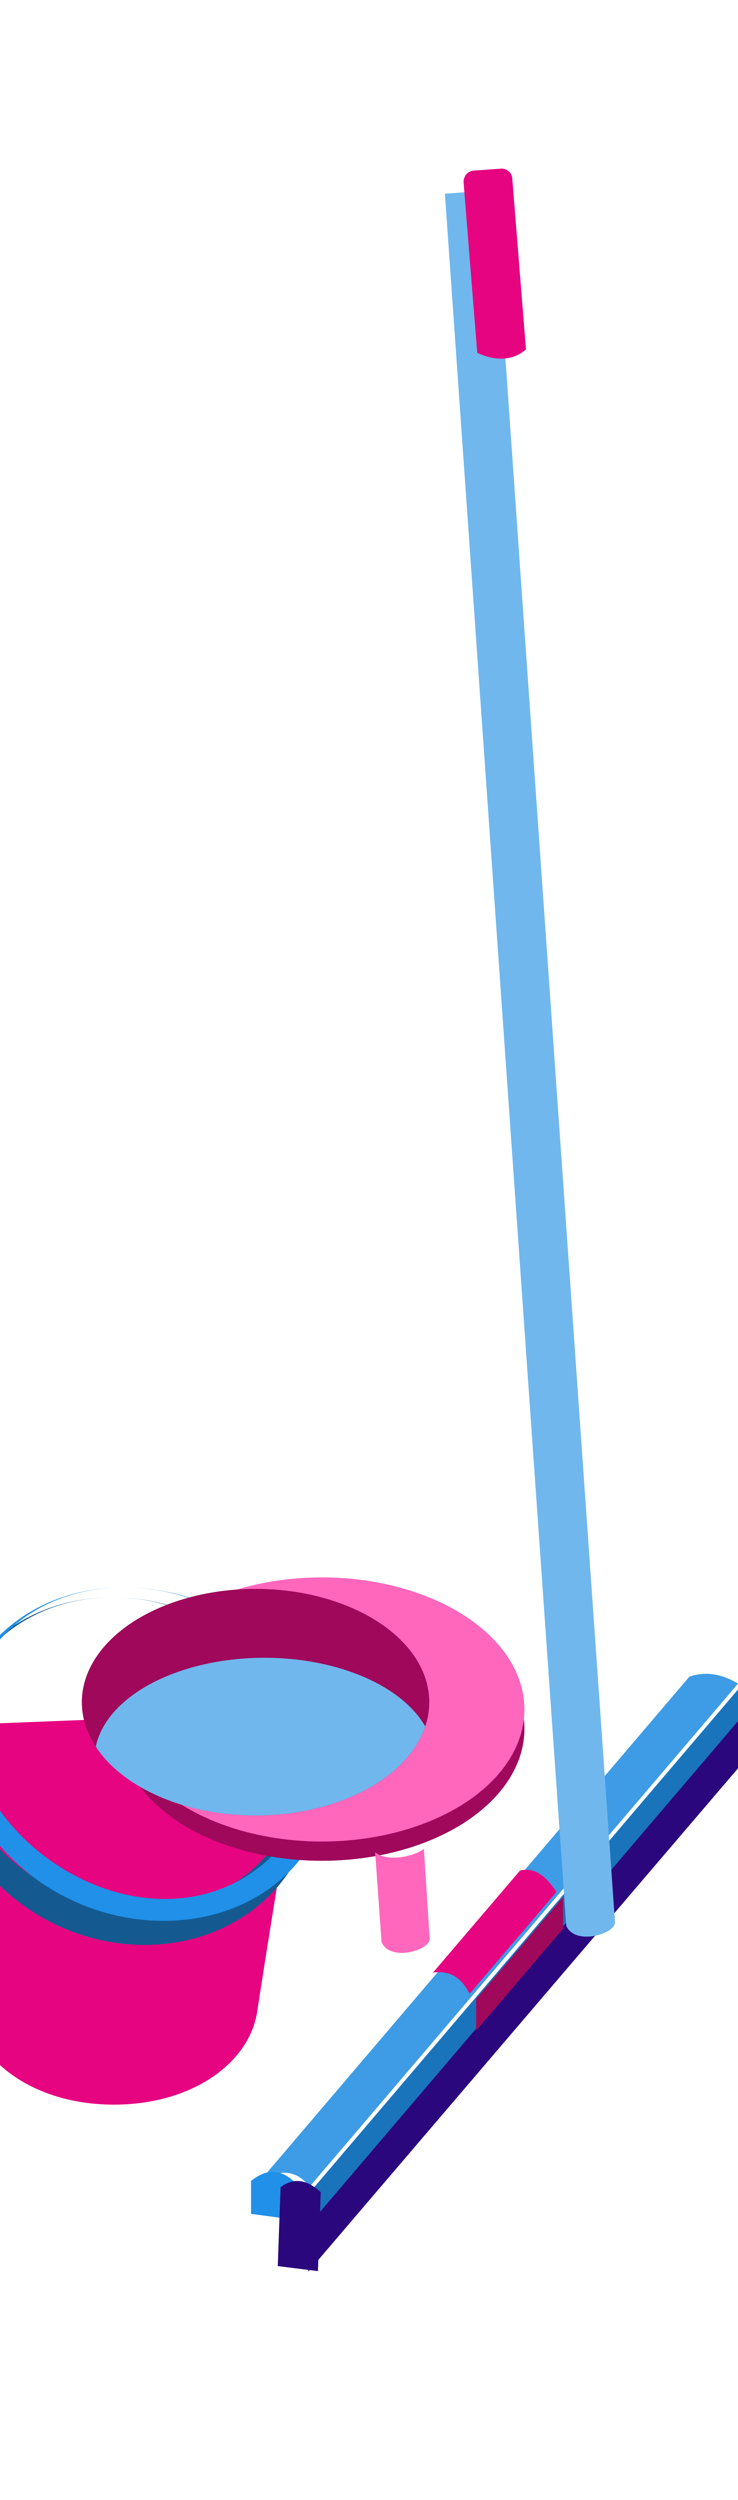 <?xml version="1.0" encoding="UTF-8" standalone="no"?>
<!DOCTYPE svg PUBLIC "-//W3C//DTD SVG 1.1//EN" "http://www.w3.org/Graphics/SVG/1.1/DTD/svg11.dtd">
<svg width="100%" height="100%" viewBox="0 0 214 724" version="1.1" xmlns="http://www.w3.org/2000/svg" xmlns:xlink="http://www.w3.org/1999/xlink" xml:space="preserve" xmlns:serif="http://www.serif.com/" style="fill-rule:evenodd;clip-rule:evenodd;stroke-linejoin:round;stroke-miterlimit:1.414;">
    <g transform="matrix(1,0,0,1,-13191,-1910)">
        <g transform="matrix(5.81,0,0,1.307,-12307.9,56.583)">
            <g>
                <g transform="matrix(0.016,0.01,-0.192,1.001,4547.31,1033.33)">
                    <path d="M1321,743.828C1254.2,742.409 1201.38,742.22 1169,743.828L1169,855.215C1196.73,852.658 1242.6,852.123 1321,855.215L1321,743.828Z" style="fill:rgb(61,156,229);"/>
                </g>
                <g transform="matrix(0.001,-0.107,-0.195,1.014,4569.78,1179.31)">
                    <rect x="1169" y="743.828" width="152" height="111.387" style="fill:rgb(43,7,126);"/>
                </g>
                <g transform="matrix(0,-0.046,-0.192,1.001,4568.48,1108.43)">
                    <rect x="1169" y="743.828" width="152" height="111.387" style="fill:rgb(26,116,187);"/>
                </g>
                <g transform="matrix(0,-0.048,0.022,0.013,4384.96,1955.06)">
                    <path d="M1321,743.828L1169,743.828L1169,855.215L1321,855.215C1380.49,824.652 1410.42,790.827 1321,743.828Z" style="fill:rgb(32,144,232);"/>
                </g>
                <g transform="matrix(0.001,-0.118,0.018,0.01,4388.1,2050.69)">
                    <path d="M1317.2,743.4L1169,743.828L1169,855.215L1317.2,854.787C1338.03,814.918 1338.42,777.737 1317.2,743.4Z" style="fill:rgb(43,7,126);"/>
                </g>
                <g transform="matrix(0.012,0.031,-0.039,0.203,4429.73,1645.31)">
                    <path d="M1321,743.828C1259.5,737.571 1203.32,734.391 1169,743.828L1169,855.215C1208.18,846.703 1258.42,846.381 1321,855.215L1321,743.828Z" style="fill:rgb(230,4,129);"/>
                </g>
                <g transform="matrix(-3.46899e-15,-0.046,-0.039,0.203,4445.91,1748.19)">
                    <rect x="1169" y="743.828" width="152" height="111.387" style="fill:rgb(159,8,91);"/>
                </g>
                <g transform="matrix(0.32,0,0,1.425,615.912,-1389.91)">
                    <path d="M11837.9,2236.59C11837.9,2236.59 11831.6,2275.05 11830.4,2283.13C11829.3,2291.13 11820.4,2297.77 11808,2297.77C11795.6,2297.77 11786.6,2290.97 11785.5,2283.13C11784.7,2277.43 11778.3,2238.94 11778.3,2238.94L11837.9,2236.59Z" style="fill:rgb(230,4,129);"/>
                </g>
                <g transform="matrix(0.32,0,0,1.425,615.94,-1390.15)">
                    <path d="M11807.6,2219.05C11792.9,2219.14 11781.9,2229.98 11783.2,2243.32C11784.4,2256.71 11797.4,2267.59 11812.2,2267.59C11827,2267.59 11838,2256.71 11836.8,2243.32C11835.6,2229.98 11822.6,2219.14 11807.9,2219.05C11823.8,2219.14 11837.8,2231.21 11839.2,2246.07C11840.5,2260.99 11828.7,2273.1 11812.7,2273.1C11796.8,2273.1 11782.7,2260.99 11781.3,2246.07C11779.9,2231.21 11791.7,2219.14 11807.6,2219.05ZM11807.7,2219.05C11807.7,2219.05 11807.7,2219.05 11807.7,2219.05Z" style="fill:rgb(20,90,145);"/>
                </g>
                <g transform="matrix(0.32,0,0.007,1.367,600.979,-1263.64)">
                    <path d="M11807.6,2219.05C11792.9,2219.14 11781.9,2229.98 11783.2,2243.32C11784.4,2256.71 11798.2,2269.55 11813,2269.55C11827.8,2269.55 11838,2256.71 11836.8,2243.32C11835.6,2229.98 11822.6,2219.14 11807.9,2219.05C11823.8,2219.14 11837.8,2231.21 11839.2,2246.07C11840.5,2260.99 11828.7,2273.1 11812.7,2273.1C11796.8,2273.1 11782.7,2260.99 11781.3,2246.07C11779.9,2231.21 11791.7,2219.14 11807.6,2219.05ZM11807.7,2219.05C11807.7,2219.05 11807.7,2219.05 11807.7,2219.05Z" style="fill:rgb(32,144,232);"/>
                </g>
                <g transform="matrix(0.45,0,0,1.999,-908.739,-2762.86)">
                    <ellipse cx="11808" cy="2283.13" rx="22.462" ry="14.64" style="fill:rgb(159,8,91);"/>
                </g>
                <g transform="matrix(0.45,0,0,1.999,-908.739,-2767.13)">
                    <ellipse cx="11808" cy="2283.13" rx="22.462" ry="14.64" style="fill:rgb(255,103,189);"/>
                </g>
                <g transform="matrix(0.386,0,0,1.715,-156.338,-2120.33)">
                    <ellipse cx="11808" cy="2283.13" rx="22.462" ry="14.64" style="fill:rgb(159,8,91);"/>
                    <clipPath id="_clip1">
                        <ellipse cx="11808" cy="2283.13" rx="22.462" ry="14.64"/>
                    </clipPath>
                    <g clip-path="url(#_clip1)">
                        <g transform="matrix(0.978,0,0,0.894,260.918,249.359)">
                            <ellipse cx="11808" cy="2283.13" rx="22.462" ry="14.64" style="fill:rgb(112,183,238);"/>
                        </g>
                    </g>
                </g>
                <g transform="matrix(0.32,-0.1,0.025,1.584,597.686,-1353.23)">
                    <path d="M11727.6,2516.55L11720,2516.55L11720,2758.87C11721.2,2761.75 11727.5,2760.43 11727.6,2758.87L11727.6,2516.55Z" style="fill:rgb(112,183,238);"/>
                </g>
                <g transform="matrix(0.32,0,0,1.425,654.943,-2129.4)">
                    <path d="M11734.4,2776.92L11735.3,2790.92C11735.4,2792.66 11729.2,2794.57 11727.8,2791.45L11726.8,2777.48C11728.7,2779.03 11732.9,2778.14 11734.4,2776.92Z" style="fill:rgb(255,103,189);"/>
                </g>
                <g transform="matrix(0.32,-0.1,0.003,0.166,653.938,2210.29)">
                    <path d="M11727.6,2529.87C11727.6,2526.34 11727.4,2522.95 11727.1,2520.45C11726.8,2517.95 11726.4,2516.55 11726,2516.55C11724.8,2516.55 11723,2516.55 11721.8,2516.55C11721.3,2516.55 11720.8,2518.14 11720.5,2520.99C11720.2,2523.84 11720,2527.71 11720,2531.74C11720,2584.82 11720,2758.87 11720,2758.87C11722.7,2771.44 11725.3,2773.11 11727.6,2758.87C11727.6,2758.87 11727.6,2580.61 11727.6,2529.87Z" style="fill:rgb(230,4,129);"/>
                </g>
            </g>
        </g>
    </g>
</svg>

